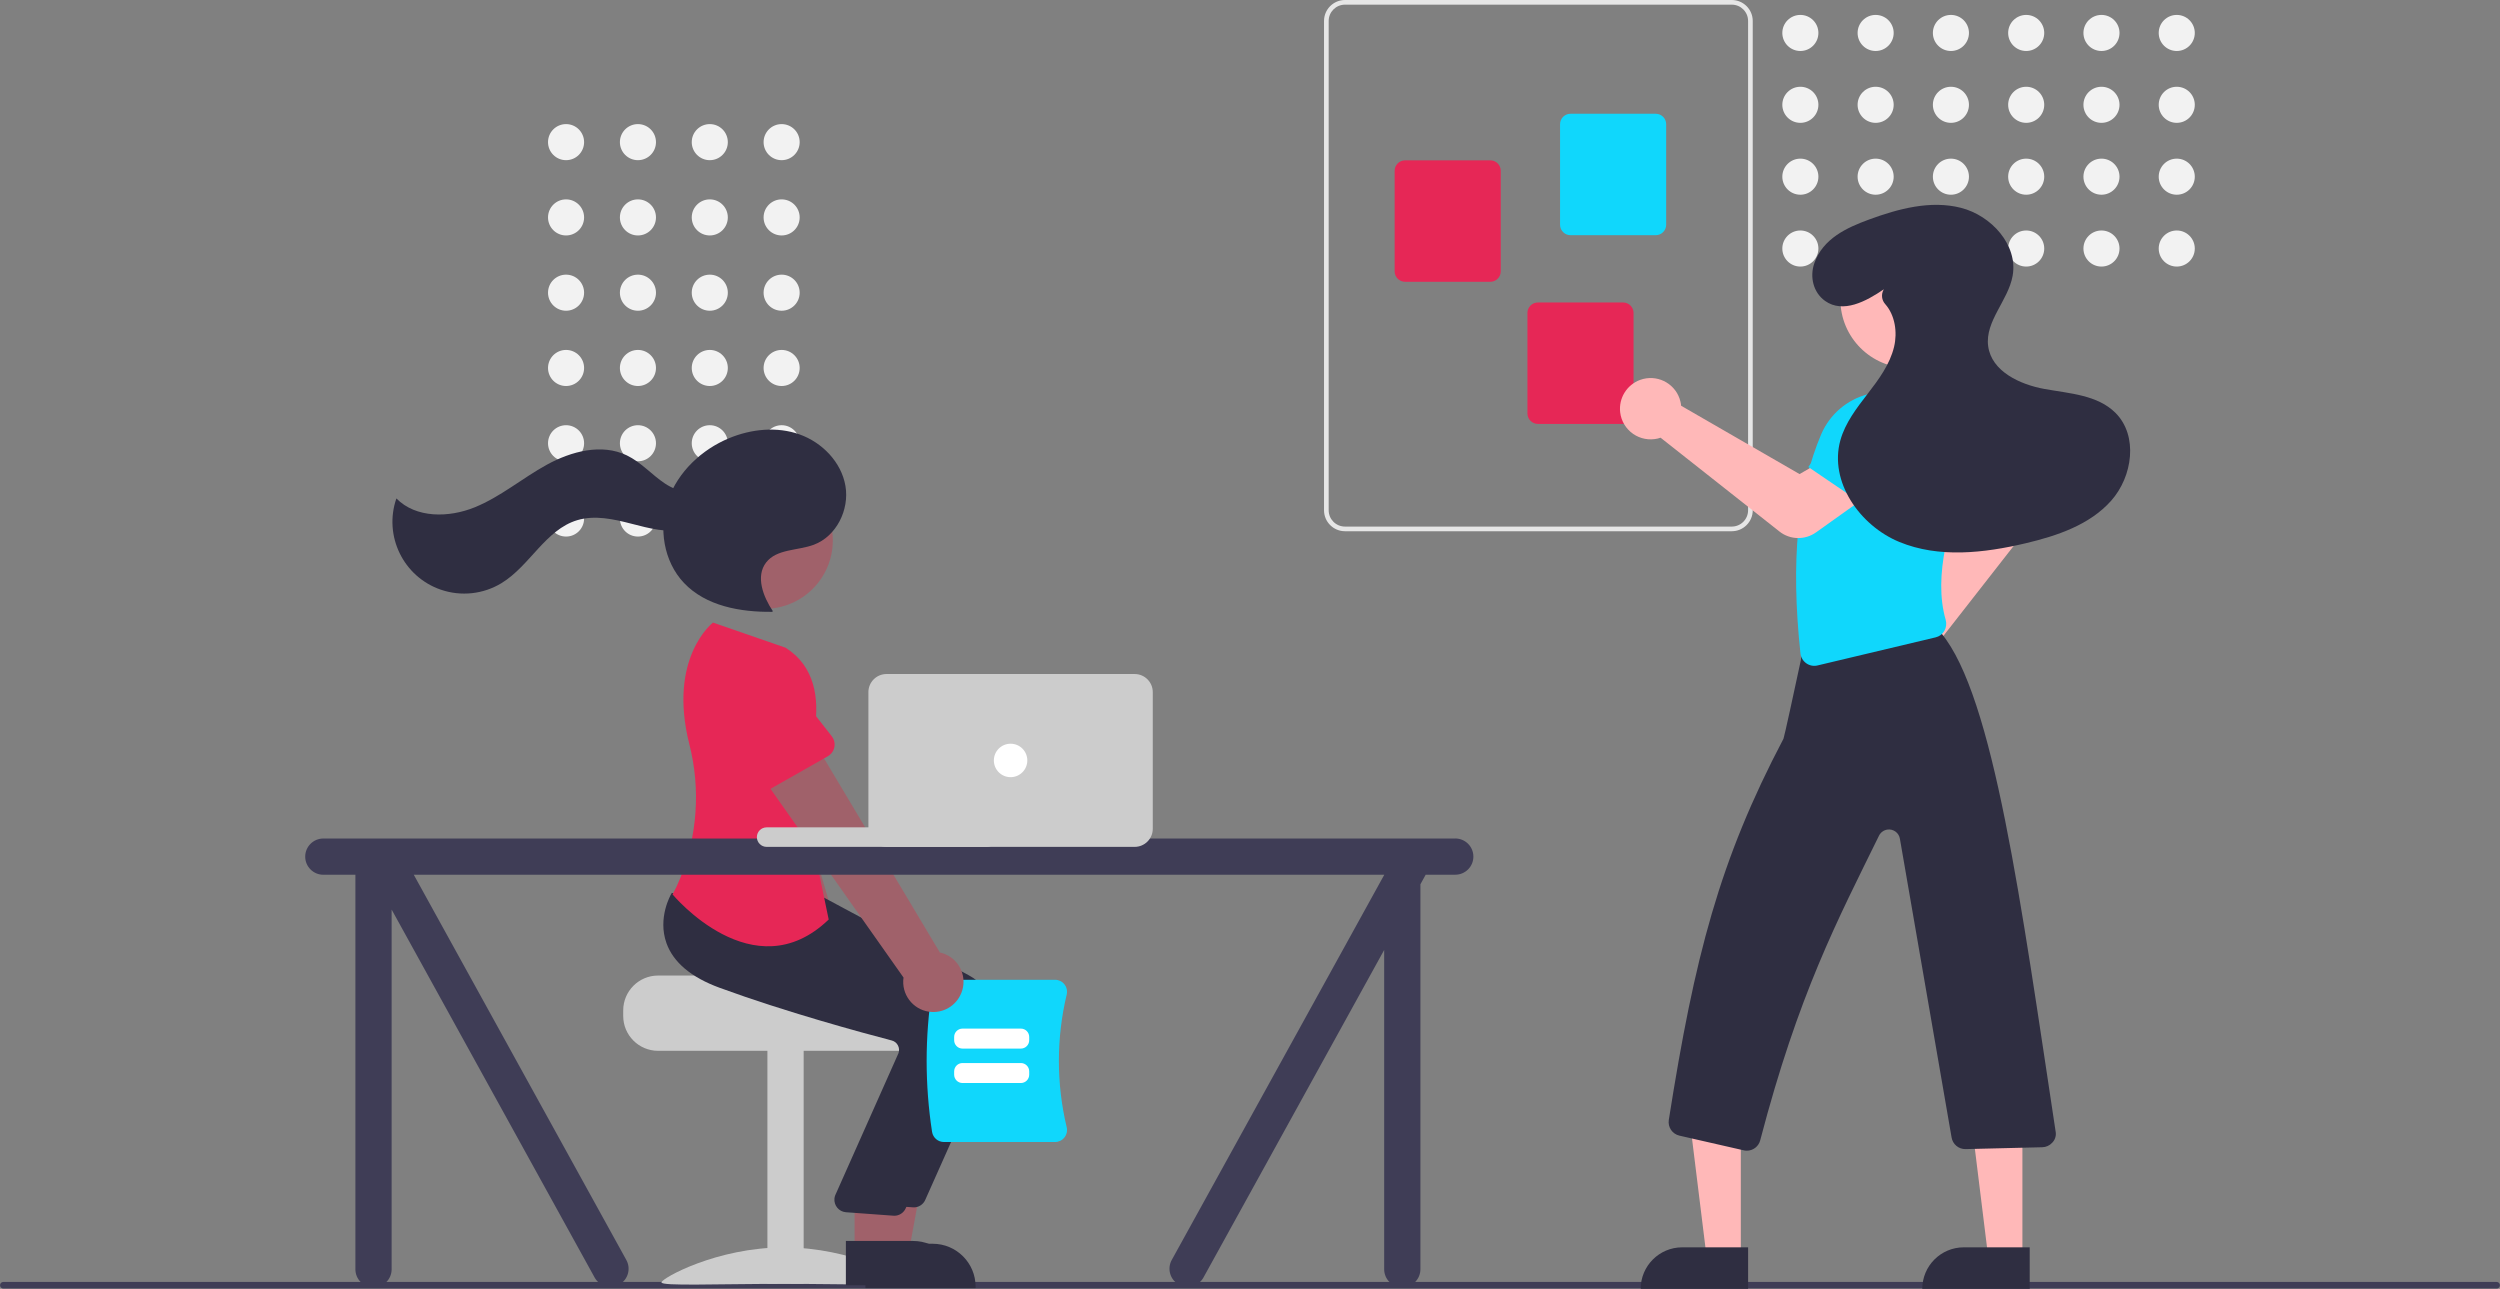 <?xml version="1.0" encoding="UTF-8"?>
<svg id="Layer_1" xmlns="http://www.w3.org/2000/svg" version="1.1" viewBox="0 0 896.68 462.27">
  <rect x="0" y="0" width="896.68" height="462.27" fill="#808080" stroke="none"/>
  <!-- Generator: Adobe Illustrator 29.7.0, SVG Export Plug-In . SVG Version: 2.1.1 Build 138)  -->
  <defs>
    <style>
      .st0 {
        fill: #2f2e41;
      }

      .st1 {
        fill: #e6e6e6;
      }

      .st2 {
        fill: #3f3d56;
      }

      .st3 {
        fill: #e62756;
      }

      .st4 {
        fill: #ccc;
      }

      .st5 {
        fill: #ffb8b8;
      }

      .st6 {
        fill: #fff;
      }

      .st7 {
        fill: #10d7fc;
      }

      .st8 {
        fill: #f2f2f2;
      }

      .st9 {
        fill: #a0616a;
      }
    </style>
  </defs>
  <path class="st2" d="M895.48,462.17H1.19c-.66,0-1.19-.54-1.18-1.2,0-.65.53-1.18,1.18-1.18h894.29c.66,0,1.19.54,1.18,1.2,0,.65-.53,1.18-1.18,1.18Z"/>
  <circle class="st8" cx="280.35" cy="50.98" r="6.47"/>
  <circle class="st8" cx="254.58" cy="50.98" r="6.47"/>
  <circle class="st8" cx="228.81" cy="50.98" r="6.47"/>
  <circle class="st8" cx="203.03" cy="50.98" r="6.47"/>
  <circle class="st8" cx="280.35" cy="77.98" r="6.47"/>
  <circle class="st8" cx="254.58" cy="77.98" r="6.47"/>
  <circle class="st8" cx="228.81" cy="77.98" r="6.47"/>
  <circle class="st8" cx="203.03" cy="77.98" r="6.47"/>
  <circle class="st8" cx="280.35" cy="104.98" r="6.47"/>
  <circle class="st8" cx="254.58" cy="104.98" r="6.47"/>
  <circle class="st8" cx="228.81" cy="104.98" r="6.47"/>
  <circle class="st8" cx="203.03" cy="104.98" r="6.47"/>
  <circle class="st8" cx="280.35" cy="131.98" r="6.47"/>
  <circle class="st8" cx="254.58" cy="131.98" r="6.47"/>
  <circle class="st8" cx="228.81" cy="131.98" r="6.47"/>
  <circle class="st8" cx="203.03" cy="131.98" r="6.47"/>
  <circle class="st8" cx="280.35" cy="158.98" r="6.47"/>
  <circle class="st8" cx="254.58" cy="158.98" r="6.47"/>
  <circle class="st8" cx="228.81" cy="158.98" r="6.47"/>
  <circle class="st8" cx="203.03" cy="158.98" r="6.47"/>
  <circle class="st8" cx="280.35" cy="185.98" r="6.47"/>
  <circle class="st8" cx="254.58" cy="185.98" r="6.47"/>
  <circle class="st8" cx="228.81" cy="185.98" r="6.47"/>
  <circle class="st8" cx="203.03" cy="185.98" r="6.47"/>
  <path class="st4" d="M223.53,362.4v2c0,6.9,5.6,12.49,12.5,12.5h90c6.9,0,12.5-5.6,12.5-12.5v-2c0-2.93-1.02-5.76-2.9-8-.63-.74-1.33-1.42-2.11-2,0,0-49.48-1.12-49.48-2.5h-48.01c-6.9,0-12.49,5.6-12.5,12.5Z"/>
  <rect class="st4" x="275.25" y="376.4" width="13" height="84"/>
  <path class="st4" d="M325.25,459.95c0,1.4-19.7.54-44,.54s-44,.86-44-.54,19.7-12.54,44-12.54,44,11.14,44,12.54Z"/>
  <path class="st9" d="M307.38,360.7c3.55-4.76,2.56-11.49-2.19-15.03-.51-.38-1.05-.71-1.61-.99l-27.55-93.89-20.98,10.28,33.68,89.06c-2.31,5.5.27,11.83,5.77,14.14,4.6,1.93,9.93.46,12.89-3.56h0Z"/>
  <path class="st7" d="M282.26,266.47l-23.48,6.36c-2.57.7-5.21-.82-5.91-3.39-.06-.23-.11-.46-.13-.69l-2.84-24.09c-1.89-7.14,2.37-14.46,9.51-16.35,7.11-1.88,14.41,2.34,16.33,9.44l9.67,22.16c1.06,2.44-.05,5.28-2.49,6.34-.22.09-.44.17-.67.23h0Z"/>
  <polygon class="st9" points="313.52 450.1 325.78 450.1 331.61 418.3 313.51 418.3 313.52 450.1"/>
  <path class="st0" d="M310.39,446.1h24.14s0,0,0,0c8.5,0,15.39,6.89,15.39,15.39h0v.5h-39.53s0-15.89,0-15.89Z"/>
  <path class="st0" d="M327.75,433.05c-.14,0-.29,0-.43-.02l-16.97-1.24c-2.47-.23-4.29-2.42-4.06-4.9.04-.39.12-.77.26-1.13l22.71-51.01c.33-.92.26-1.93-.2-2.8-.45-.88-1.26-1.52-2.21-1.76-10.68-2.79-38.07-10.22-61.79-18.92-10.16-3.73-16.56-9.11-19.02-16-3.24-9.09,1.55-17.37,1.76-17.72l.16-.27,22.31,2.03,24.19,2.06,53.01,28.43c9.21,4.98,13.05,16.2,8.82,25.78l-24.44,54.81c-.72,1.62-2.33,2.67-4.11,2.67Z"/>
  <circle class="st9" cx="274.15" cy="193.82" r="24.56"/>
  <polygon class="st9" points="306.52 449.1 318.78 449.1 324.61 417.3 306.51 417.3 306.52 449.1"/>
  <path class="st0" d="M303.39,445.1h24.14s0,0,0,0c8.5,0,15.39,6.89,15.39,15.39h0v.5h-39.53s0-15.89,0-15.89Z"/>
  <path class="st0" d="M320.75,436.05c-.14,0-.29,0-.43-.02l-16.97-1.24c-2.47-.23-4.29-2.42-4.06-4.9.04-.39.12-.77.26-1.13l22.71-51.01c.33-.92.26-1.93-.2-2.8-.45-.88-1.26-1.52-2.21-1.76-10.68-2.79-38.07-10.22-61.79-18.92-10.16-3.73-16.56-9.11-19.02-16-3.24-9.09,1.55-17.37,1.76-17.72l.16-.27,22.31,2.03,24.19,2.06,53.01,28.43c9.21,4.98,13.05,16.2,8.82,25.78l-24.44,54.81c-.72,1.62-2.33,2.67-4.11,2.67Z"/>
  <path class="st3" d="M281.73,232.3l-26-9s-16.32,12.54-8.48,43.65c4.09,16.05,2.9,33-3.4,48.32-.76,1.9-1.63,3.74-2.62,5.53,0,0,29,35,56,9l-10.5-50.5s16.5-33.5-5-47Z"/>
  <path class="st0" d="M277.2,219.21c-3.5-5.23-6.25-12.49-2.41-17.47,3.8-4.91,11.29-4.19,17.11-6.36,8.1-3.03,12.8-12.55,11.34-21.08s-8.31-15.59-16.46-18.49-17.35-1.95-25.33,1.38c-9.83,4.1-18.26,12.03-21.8,22.08s-1.65,22.11,5.69,29.83c7.86,8.28,20.21,10.48,31.62,10.35"/>
  <path class="st0" d="M254.35,174.58c-4.4,3.59-11.13,1.99-15.85-1.15s-8.57-7.63-13.68-10.1c-9.02-4.35-19.92-1.46-28.7,3.36s-16.56,11.48-25.83,15.26-21.1,3.97-28.12-3.17c-4.64,13.43,2.49,28.08,15.93,32.72,7.25,2.5,15.23,1.64,21.78-2.35,10.16-6.19,15.77-19.16,27.17-22.58,6.31-1.89,13.08-.37,19.45,1.28s13.02,3.43,19.45,2.03,12.45-7.18,11.63-13.71l-3.21-1.58Z"/>
  <path class="st7" d="M334.31,406.01c-2.6-16.89-2.6-34.08,0-50.98.34-2.08,2.13-3.6,4.24-3.61h39.87c1.31,0,2.55.6,3.36,1.63.83,1.04,1.12,2.41.81,3.7-3.73,15.62-3.73,31.9,0,47.53.32,1.29.02,2.66-.81,3.7-.81,1.03-2.05,1.63-3.36,1.63h-39.87c-2.1,0-3.9-1.53-4.24-3.61Z"/>
  <path class="st6" d="M366.15,376.1h-20.92c-1.66,0-3-1.34-3-3v-1.17c0-1.66,1.34-3,3-3h20.92c1.66,0,3,1.34,3,3v1.17c0,1.66-1.34,3-3,3Z"/>
  <path class="st6" d="M366.15,388.45h-20.92c-1.66,0-3-1.34-3-3v-1.17c0-1.66,1.34-3,3-3h20.92c1.66,0,3,1.34,3,3v1.17c0,1.66-1.34,3-3,3Z"/>
  <path class="st9" d="M344.79,356.2c2.24-5.49-.39-11.76-5.88-14.01-.59-.24-1.19-.43-1.81-.56l-50.14-84.02-17.75,15.19,54.86,77.82c-.86,5.9,3.22,11.39,9.12,12.25,4.94.72,9.73-2.03,11.59-6.67h0Z"/>
  <path class="st3" d="M296.93,271.24l-21.15,12.02c-2.31,1.31-5.25.51-6.57-1.81-.12-.21-.22-.42-.3-.64l-8.77-22.61c-3.61-6.44-1.32-14.6,5.13-18.21,6.42-3.6,14.54-1.34,18.17,5.06l14.9,19.04c1.64,2.1,1.27,5.12-.83,6.76-.19.15-.38.28-.59.39h0Z"/>
  <path class="st2" d="M521.97,300.75H115.97c-3.59,0-6.5,2.91-6.5,6.5s2.91,6.5,6.5,6.5h11.5v141.5c0,3.59,2.91,6.5,6.5,6.5s6.5-2.91,6.5-6.5v-129.01l72.87,132.08c1.8,3.11,5.78,4.16,8.88,2.36,3.1-1.8,4.16-5.76,2.37-8.86l-76.18-138.07h348.05v.08l-76.13,137.98c-1.79,3.11-.73,7.08,2.38,8.88s7.08.73,8.88-2.38l64.87-117.58v114.51c0,3.59,2.91,6.5,6.5,6.5s6.5-2.91,6.5-6.5v-138.07l1.89-3.43h10.61c3.59,0,6.5-2.91,6.5-6.5s-2.91-6.5-6.5-6.5Z"/>
  <path class="st4" d="M274.97,296.75h79c1.93,0,3.5,1.57,3.5,3.5h0c0,1.93-1.57,3.5-3.5,3.5h-79c-1.93,0-3.5-1.57-3.5-3.5h0c0-1.93,1.57-3.5,3.5-3.5Z"/>
  <path class="st4" d="M406.97,303.75h-89c-3.59,0-6.5-2.91-6.5-6.5v-49c0-3.59,2.91-6.5,6.5-6.5h89c3.59,0,6.5,2.91,6.5,6.5v49c0,3.59-2.91,6.5-6.5,6.5Z"/>
  <circle class="st6" cx="362.47" cy="272.75" r="6"/>
  <path class="st1" d="M474.89,183.02V7.52c0-4.15,3.37-7.52,7.52-7.52h138.73c4.15,0,7.52,3.37,7.52,7.52v175.5c0,4.15-3.37,7.52-7.52,7.52h-138.73c-4.15,0-7.52-3.37-7.52-7.52ZM482.41,1.67c-3.23,0-5.85,2.62-5.85,5.85v175.5c0,3.23,2.62,5.85,5.85,5.85h138.73c3.23,0,5.85-2.62,5.85-5.85V7.52c0-3.23-2.62-5.85-5.85-5.85h-138.73Z"/>
  <path class="st7" d="M559.55,80.6v-36.04c0-2.08,1.68-3.76,3.76-3.76h30.54c2.08,0,3.76,1.68,3.76,3.76v36.04c0,2.08-1.68,3.76-3.76,3.76h-30.54c-2.08,0-3.76-1.68-3.76-3.76Z"/>
  <path class="st3" d="M500.22,97.31v-36.04c0-2.08,1.68-3.76,3.76-3.76h30.54c2.08,0,3.76,1.68,3.76,3.76v36.04c0,2.08-1.68,3.76-3.76,3.76h-30.54c-2.08,0-3.76-1.68-3.76-3.76Z"/>
  <path class="st3" d="M547.85,148.29v-36.04c0-2.08,1.68-3.76,3.76-3.76h30.54c2.08,0,3.76,1.68,3.76,3.76v36.04c0,2.08-1.68,3.76-3.76,3.76h-30.54c-2.08,0-3.76-1.68-3.76-3.76Z"/>
  <circle class="st8" cx="780.74" cy="11.82" r="6.47"/>
  <circle class="st8" cx="780.74" cy="37.59" r="6.47"/>
  <circle class="st8" cx="780.74" cy="63.37" r="6.47"/>
  <circle class="st8" cx="780.74" cy="89.14" r="6.47"/>
  <circle class="st8" cx="753.74" cy="11.82" r="6.47"/>
  <circle class="st8" cx="753.74" cy="37.59" r="6.47"/>
  <circle class="st8" cx="753.74" cy="63.37" r="6.47"/>
  <circle class="st8" cx="753.74" cy="89.14" r="6.47"/>
  <circle class="st8" cx="726.74" cy="11.82" r="6.47"/>
  <circle class="st8" cx="726.74" cy="37.59" r="6.47"/>
  <circle class="st8" cx="726.74" cy="63.37" r="6.47"/>
  <circle class="st8" cx="726.74" cy="89.14" r="6.47"/>
  <circle class="st8" cx="699.74" cy="11.82" r="6.47"/>
  <circle class="st8" cx="699.74" cy="37.59" r="6.47"/>
  <circle class="st8" cx="699.74" cy="63.37" r="6.47"/>
  <circle class="st8" cx="699.74" cy="89.14" r="6.47"/>
  <circle class="st8" cx="672.74" cy="11.82" r="6.47"/>
  <circle class="st8" cx="672.74" cy="37.59" r="6.47"/>
  <circle class="st8" cx="672.74" cy="63.37" r="6.47"/>
  <circle class="st8" cx="672.74" cy="89.14" r="6.47"/>
  <circle class="st8" cx="645.74" cy="11.82" r="6.47"/>
  <circle class="st8" cx="645.74" cy="37.59" r="6.47"/>
  <circle class="st8" cx="645.74" cy="63.37" r="6.47"/>
  <circle class="st8" cx="645.74" cy="89.14" r="6.47"/>
  <path class="st5" d="M671.79,241.25c-2.08-5.71.86-12.02,6.57-14.1.39-.14.79-.26,1.19-.36.48-.11.96-.19,1.45-.24l24.3-42.6-6.14-10.54,15.28-11.78,11.69,16.23c2.86,4.01,2.76,9.42-.26,13.31l-33.36,42.71c.12.34.22.68.31,1.03,1.42,5.91-2.22,11.85-8.13,13.27-.41.1-.82.17-1.23.22-.45.06-.9.08-1.35.08-4.62-.01-8.74-2.9-10.33-7.24Z"/>
  <polygon class="st5" points="624.38 450.89 612.12 450.89 606.29 403.6 624.38 403.6 624.38 450.89"/>
  <path class="st0" d="M603.36,447.38h23.64v14.89h-38.53c0-8.22,6.67-14.89,14.89-14.89Z"/>
  <polygon class="st5" points="725.38 450.89 713.12 450.89 707.29 403.6 725.38 403.6 725.38 450.89"/>
  <path class="st0" d="M704.36,447.38h23.64v14.89h-38.53c0-8.22,6.67-14.89,14.89-14.89Z"/>
  <path class="st7" d="M717.86,163.93l-27.52,10.46-6.72-18.67c-1.84-5.12.27-10.82,5-13.5h0c4.79-2.71,10.84-1.53,14.26,2.78l14.98,18.92Z"/>
  <path class="st0" d="M625.44,412.59l-23.08-5.27c-2.55-.58-4.21-3.04-3.81-5.62,9.26-58.71,18.17-93.09,41.14-136.75.32-.81,3.91-17.34,6.25-28.29-.06-2.49,1.75-4.64,4.21-5.02l43.04-6.62c.65-.23,1.33-.33,2.02-.3l.43.08v.42c-.01.44-.45.5-.61.53l-.57.09c.65.3,1.25.71,1.77,1.21,18.86,22.68,28.67,97.04,41.12,179.18.14,1.35-.34,2.69-1.3,3.65-.91.99-2.19,1.57-3.54,1.6l-27.5.67c-2.5.06-4.65-1.75-5.04-4.22l-18.52-107.05c-.33-2.17-2.36-3.66-4.53-3.33-1.28.2-2.39,1.01-2.97,2.17-14.94,30.43-28.88,56.75-42.61,109.27-.56,2.19-2.53,3.72-4.79,3.73-.38,0-.75-.04-1.12-.13Z"/>
  <path class="st7" d="M647.85,237.89c-1.17-.83-1.93-2.12-2.08-3.55-3.53-32.91-1.07-58.66,7.51-78.73,3.06-7.01,9.16-12.24,16.57-14.18l22.25-1.12.12.06c10.31,5.05,16.09,16.26,14.22,27.59-7.16,18.86-13.15,38.5-8.58,54.35.39,1.34.21,2.78-.48,3.98-.68,1.17-1.8,2-3.12,2.31l-42.38,10.08c-1.39.33-2.85.05-4.02-.78Z"/>
  <path class="st5" d="M638.27,190.66l-42.67-33.67c-.34.12-.69.22-1.04.31-3.05.71-6.25.1-8.82-1.69-2.58-1.79-4.27-4.61-4.63-7.73-.59-5.08,2.4-9.9,7.21-11.64,5.72-2.05,12.02.92,14.07,6.64.14.39.26.79.35,1.2.11.48.19.96.23,1.45l42.48,24.51,10.57-6.09,11.71,15.33-16.41,11.7c-3.95,2.79-9.25,2.66-13.06-.32Z"/>
  <path class="st7" d="M672.95,184.06l-24.35-16.56,11.44-16.21c3.14-4.44,9.02-5.98,13.93-3.64h0c4.97,2.37,7.47,8.01,5.89,13.28l-6.92,23.12Z"/>
  <circle class="st5" cx="684.66" cy="107.43" r="24.56"/>
  <path class="st0" d="M675.65,103.77c-6.31,4.32-14.6,8.76-21.05,4.16-4.23-3.02-5.57-8.62-3.85-13.52,3.09-8.83,11.57-12.72,19.68-15.69,10.54-3.87,22.03-6.95,32.91-4.18s20.51,13.31,18.54,24.37c-1.58,8.89-9.97,16.29-8.78,25.25,1.2,9.01,11.33,13.76,20.28,15.37s18.96,2.13,25.39,8.56c8.2,8.2,6.15,22.85-1.56,31.51s-19.37,12.58-30.65,15.25c-14.95,3.53-31.13,5.39-45.33-.47s-25.26-21.65-21.14-36.46c1.74-6.25,5.83-11.54,9.79-16.68s7.96-10.53,9.47-16.84c1.26-5.26.33-11.37-3.16-15.31-1.3-1.42-1.54-3.51-.59-5.19l.06-.1Z"/>
</svg>